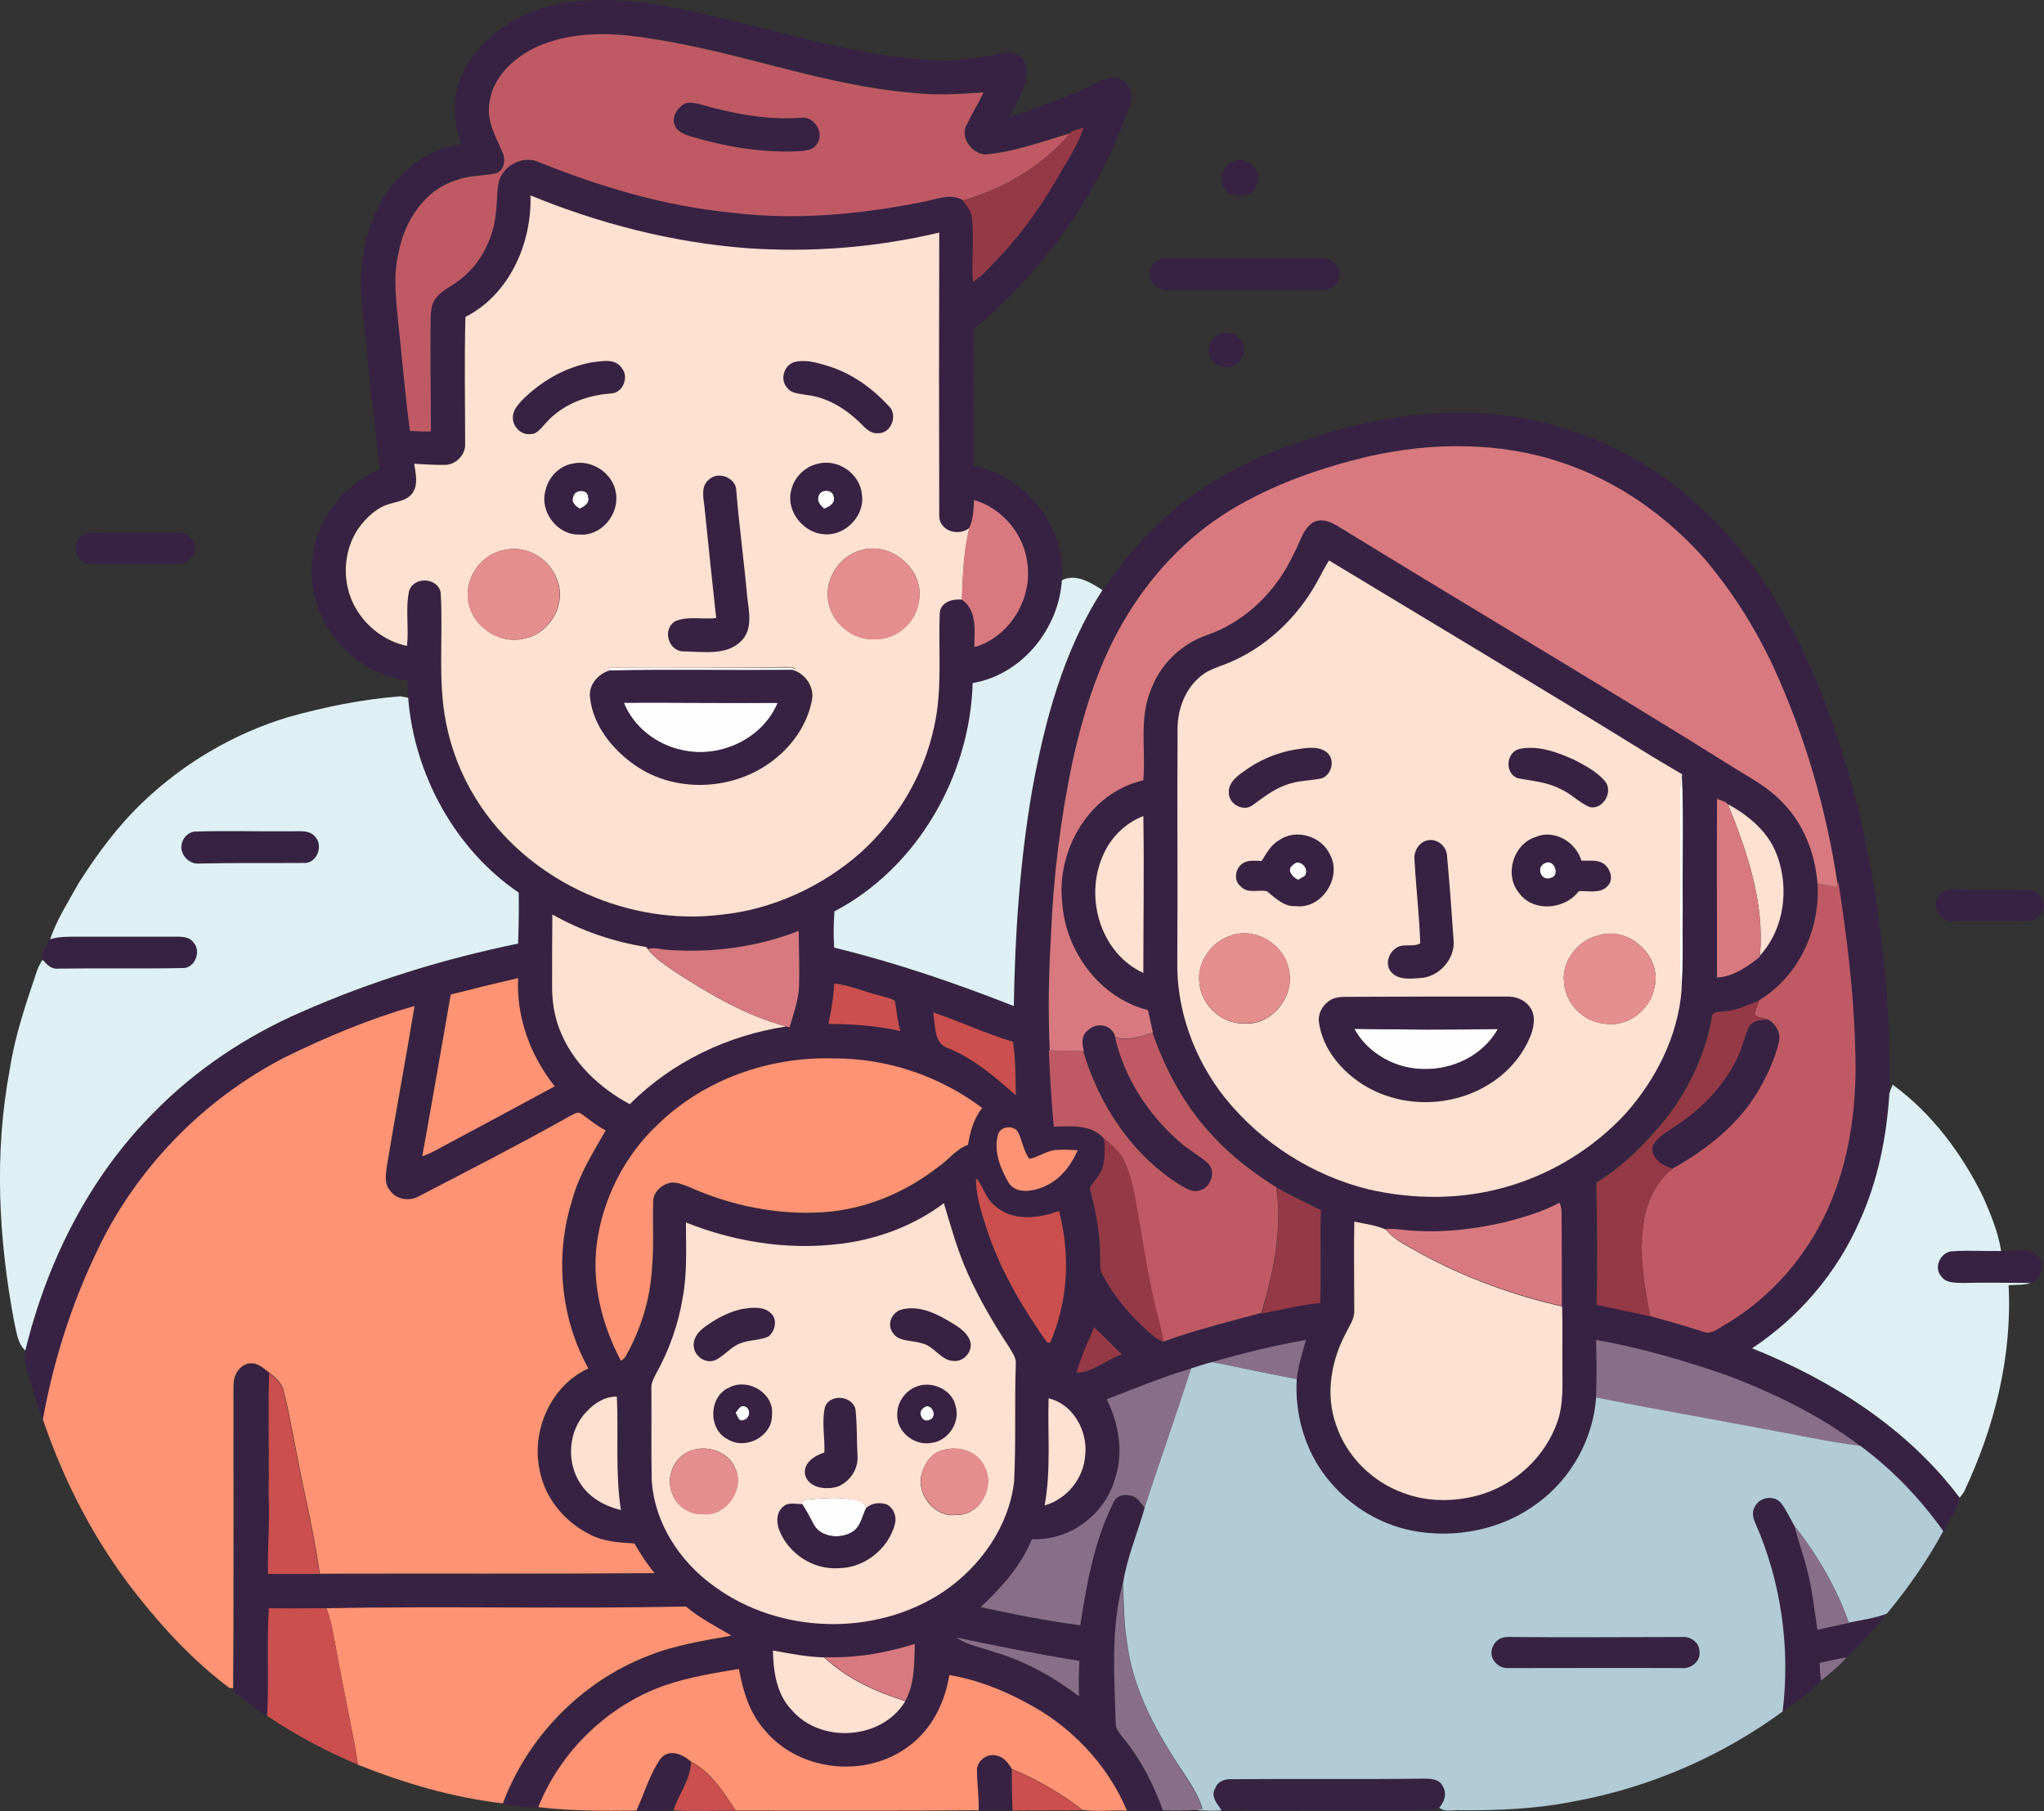 <?xml version="1.0" encoding="utf-8"?>
<!-- Generator: Adobe Illustrator 19.2.0, SVG Export Plug-In . SVG Version: 6.00 Build 0)  -->
<svg version="1.1" id="Layer_1" xmlns="http://www.w3.org/2000/svg" xmlns:xlink="http://www.w3.org/1999/xlink" x="0px" y="0px"
	 viewBox="0 0 710.1 629.2" enable-background="new 0 0 710.1 629.2" xml:space="preserve">
<rect x="0" y="0" width="710.1" height="629.2" fill="#333333" stroke="none"/>
<path fill="#FEFEFE" d="M199.1,172.7c0.4-2.7,5.1-3,5.3,0c0.6,2.2-1.3,3.3-2.9,4.1C200,175.9,198.3,174.5,199.1,172.7z"/>
<path fill="#FEFEFE" d="M284.3,172.6c0.4-2.8,5.1-2.9,5.4,0.1c0.5,2.3-1.6,3.4-3.4,4.1C285.1,175.6,283.8,174.4,284.3,172.6z"/>
<path fill="#FEFEFE" d="M211.6,232c20.6-0.4,41.1,0.2,61.7-0.1c1.1-0.1,2.1,0.1,3.1,0.6l-1.4,0.3c-21.1,0.2-42.2-0.2-63.2,0.2
	L211.6,232z"/>
<path fill="#FEFEFE" d="M216.7,244.1c17.8-0.1,35.7,0.2,53.5,0c-5.2,12.5-19.9,19.4-33,16.5C228.3,258.9,220,252.6,216.7,244.1z"/>
<path fill="#FEFEFE" d="M583.6,275.6c0-2.2,0.3-4.4,0.7-6.6c0.7,15.5,0.1,31,0.3,46.5c-0.2,9.5,0.3,19-0.5,28.5
	c-0.8-6.1-0.4-12.3-0.5-18.5C583.6,308.9,583.7,292.2,583.6,275.6z"/>
<path fill="#FEFEFE" d="M449.1,300.5c2.3-2.7,6.3,1.5,4.1,3.9c-0.6,0.3-1.7,1-2.2,1.3C449.1,304.8,446.7,302.2,449.1,300.5z"/>
<path fill="#FEFEFE" d="M536.8,299.8c3.1-1.6,5.5,4.3,2,5.2C535.4,306.5,533.3,301.2,536.8,299.8z"/>
<path fill="#FEFEFE" d="M470.5,357.4c16.6,0.3,33.3,0.4,49.9,0.1c-7.1,12.8-24.4,17.3-37.4,11.4
	C477.8,366.5,473.2,362.5,470.5,357.4z"/>
<path fill="#FEFEFE" d="M255.5,490.8c0.9-1.1,1.6-2.9,3.4-2.2c2.3,1,1.6,4.6-0.8,4.8C256.5,494,256.2,491.7,255.5,490.8z"/>
<path fill="#FEFEFE" d="M320.8,489.1c2.7-2.4,5.3,3.1,2.1,4.2C320.4,494.6,318.6,490.5,320.8,489.1z"/>
<path fill="#FEFEFE" d="M278.9,521.1c6.2-0.6,12.6-1.3,18.8,0.1c1.5,0.2,2.5,1.3,3.3,2.5c-1.6,2.9-1.9,6.8-5.1,8.6
	c-4.2,2.5-11,1.8-13.4-2.9c-1.2-2.4-2.5-4.7-3.9-6.9C278.7,522.1,278.8,521.4,278.9,521.1z"/>
<g>
	<g>
		<path fill="#372244" d="M198.2,0.7c18.7-2.5,37.4,2,55.5,6.3c24.3,5.7,48.5,13.5,73.7,14c7.4,0.2,14.7-1.4,21.9-2.7
			c3.7-0.7,7.5,2.5,7.4,6.3c-0.3,5.9-3.3,11.1-6.1,16.2c10.1-3.7,20.4-6.9,30-11.8c3.2-1.7,7.6-3.4,10.5-0.2c3.4,3.3,1.4,8.1,0,11.8
			c-10.8,28.7-29.4,54.4-53,73.9c0,15.8-0.1,31.5,0.2,47.3c18.1,3.5,32.1,21.4,30.6,39.9c-1.1,16.9-14,32.8-30.9,35.7
			c-0.9,32.2-19.2,64.2-48,79.3c-0.3,4.2-0.4,8.4-0.1,12.6c21.3,5.2,42.1,12.3,62.4,20.3c0.4-25,2.1-50,6.3-74.6
			c4.4-24.4,10.9-48.9,24.5-69.9c10-15.1,23-28.5,38.6-37.9c13.3-8.1,28.1-13.6,43-17.8c20.9-5.7,43-8.1,64.5-4.1
			c17,3.1,33.4,9.8,47.6,19.7c16.7,11.6,30.4,27.2,40.7,44.6c8,13.1,14.1,27.3,19.2,41.8c7.9,22.4,13.1,45.8,16.2,69.3
			c2.6,19.6,4,39.5,3.5,59.3c-1,15.3-4,30.5-10.4,44.5c-7.8,17.9-21,33.3-37.3,44.1c27.7,11.1,54,27.8,72.1,51.9
			c-0.8,4.1-3.7,7.9-5.7,11.7c-7.9-11.3-17.7-21.4-28.8-29.6c-13.9-10.7-29.9-18.4-46.3-24.6c-14.9-5.2-30-9.6-45.5-12.3
			c0.1,6.7,0.2,13.4,0,20c-1,14.5-8.7,28.3-20.5,36.8c-12.2,9.2-28.4,12.3-43.2,9.5c-12.5-2.4-23.9-9.9-31.3-20.3
			c-6.6-9.4-9.7-21-9-32.4c0.5-4.7,1.8-9.1,3.2-13.6c-11,1.9-21.9,4.5-32.6,7.7c-2.4,0.7-4.9,1.5-7.3,2.2c-10,3-19.6,7-29.4,10.7
			c4.3,8.4,5.9,18.4,2.9,27.5c-3.4,12.5-15.9,21.8-28.9,21.1c-3.8,9.3-10.6,16.8-17.8,23.6c11.5,2.5,23,4.8,34.6,6.3
			c2.2-14.5,4.9-29.3,11.5-42.6c0.9-2.3,3.4-2.9,5.6-2.5c2.5,0.1,3.8,2.6,5.3,4.3c-2.5,8.9-6.2,17.4-7.6,26.6
			c-4.2,15.7-2.9,32.2-2.4,48.3c-0.1,2.3,1.8,3.8,3,5.6c5.9,7.4,10.3,15.9,13.5,24.8c-4.2,0-8.4,0.1-12.5,0
			c-6.8-16.2-19.7-29.5-35.2-37.6c-8.3-4.5-17.2-8-26.5-9.5c-1.5,9.7-6.2,19.2-14.3,24.9c-14.8,11-37.9,8.6-49.8-5.7
			c-5.3-5.9-7.6-13.7-9-21.3c-8.6,1.4-17.2,2.8-25.4,5.6c-20,6.9-36.6,22.9-44.4,42.5c-4.1-0.4-8.2-0.8-12.2-1.5
			c8.6-23.1,27.3-42.3,50.3-51.2c9.3-3.8,19.3-5.3,29.1-7.1c-5.4-3.2-11-6-15.8-10.1c-41.6,0.9-83.3-0.1-124.9,0.6
			c-6.7,0-13.3,0.2-20,0c-0.8,12.4,0.1,24.9-0.7,37.3c-4-2.8-7.9-5.6-11.8-8.6c0.6-17.3,0.1-34.6,0.3-51.9c0-17.3,0-34.7,0-52
			c0-1.9,0-3.9,0.6-5.8c0.9-2.3,3-4.2,5.6-4.1c2.5,0,4.3,1.9,6.2,3.3c-0.6,13.9,0.1,27.8-0.2,41.6c0.5,9.4-0.4,18.8-0.2,28.2
			c6,0,11.9,0,17.9,0c38.8-0.1,77.5,0.1,116.3-0.2c-2.7-3.2-4.9-6.8-7-10.3c-5.3-0.3-10.8-0.6-15.6-3.2
			c-8.8-4.3-15.7-12.8-17.4-22.6c-2.8-13.6,4.1-29.2,17-35c-9.8-17.7-11.8-39.4-5.6-58.6c2.4-8.7,7.2-16.3,11.6-24.1
			c-3.1-1.6-5.7-3.8-8.5-5.8c-1.2-0.8-2.4,0.1-3.5,0.6c-17.4,9.8-35.2,18.9-52.9,28.1c-3.3,1.9-7.9,1.1-10.1-2.1
			c-2.1-2.6-1.3-6-0.9-9c3.1-18.4,6.5-36.6,9.5-55c-15.5,4.4-30.5,10.6-45,17.8c-28.6,14.7-52.1,39-65.8,68.2
			c-8.6,18.3-14.7,37.8-18.4,57.6c-2.4-6.4-4.4-13-6.1-19.7c-0.4-1.4-0.3-2.9,0-4.3c7.5-30.9,22.3-60.5,45-83.1
			c14.4-14.6,31.8-26.1,50.6-34.4c24.2-10.7,49.7-18.5,75.6-23.9c0.2-5.9,0.2-11.8,0.2-17.7c-22.2-15.1-36.2-41.1-38.4-67.7
			c-0.2-2.1-0.2-4.1-0.2-6.1c-20.3-2.2-36-22.7-33-42.8c1.4-13.6,11-25.3,23.4-30.6c-1.7-14.1-3.3-28.1-4.7-42.3
			c-0.8-10.3-2.8-20.7-1.2-31c1.2-10.2,5.2-20.3,12.4-27.9c5.7-6.1,13.3-10.8,21.8-11.7c-3.4-8.7-3.2-18.8,1.6-26.9
			C169.3,10.2,183.7,2.6,198.2,0.7z M186.2,16.4c-8,3.8-15.6,10.9-16.3,20.2c-0.6,5.7,2.3,10.7,4.5,15.7c1.3,2.5,1.1,6.6-2,7.7
			c-4.7,1-9.6,0.7-14.1,2.5c-10.9,3.4-17.8,14.2-19.8,25c-2.1,8.5-0.7,17.3,0,25.8c1.3,12.1,2.3,24.2,3.9,36.2
			c2.4,0.2,4.8,0.3,7.3,0.2c0.1-13.1-0.2-26.2-0.1-39.3c0.1-2.4,0.1-5,1.8-7c1.9-2.4,4.9-3.7,7.3-5.6c7.9-5.5,12.7-14.8,13.6-24.4
			c0.5-3.6,0.2-7.4,1.1-10.9c1.8-5.5,8.7-8.9,14-6.3c21.4,8.7,43.9,15.4,67,17.5c22,2.7,44.3,0.7,65.9-3.7c4.7-0.8,9.8-3.3,14.3-0.6
			c1.4,1.9,3,3.8,3.2,6.3c0.7,7.3-0.2,14.6,0.3,21.9c4-2.5,6.8-6.3,10.1-9.5c7.6-8.4,14.2-17.6,19.7-27.4c3.1-5.4,6.6-10.6,8.6-16.6
			c-1.4,0.4-2.8,0.8-4.2,1.3l-0.4,0.7c-9.7,2.9-19.4,6.5-29.6,7.4c-4.7-0.5-8.9-6.1-6.3-10.5c1.8-3.8,4-7.4,5.8-11.1
			c-8.1,0.6-16.2,1.1-24.3,0.2c-30.8-2.5-59.8-14-90.2-18.7C213.7,11.3,199,10.5,186.2,16.4z M184.3,67.9
			c0.5,16.7-7.3,34.5-22.8,42.2c-0.3,14.8,0,29.7-0.1,44.5c0,3.7-3.4,7-7.1,6.9c-3.6,0.1-7.1-0.2-10.6-0.4c0.5,3.3,1.5,7.2-0.6,10.2
			c-1.6,2.3-4.5,2.8-7,3.5c-5,1.1-8.9,4.8-11.8,8.8c-5.5,8.1-5.8,19.3-0.9,27.7c3.8,6.6,10.3,11.5,17.8,13.1
			c0.7-6.3-0.5-12.8,0.7-19c1.5-5.2,9.9-4.9,11,0.4c1,16.2-1.4,32.7,2.6,48.6c2.2,9.3,6.2,18.2,11.6,26.1
			c18.1,26.4,51.3,41.1,83,37.3c18-1.8,35.2-9.7,48.7-21.6c12.6-11.5,21.9-26.8,25.5-43.6c3-13.2,1.3-26.7,2-40
			c0.7-3.6,4.6-4.6,7.7-4.3c5.5,3.7,4.4,10.8,4.4,16.5c11.9-3.3,19.9-16.1,18.5-28.3c-0.8-10.4-8.6-19.9-18.6-22.8
			c-0.2,3.3-0.2,6.7-1.7,9.8c-3.6,2.9-10.1,1.1-10.5-3.8c-0.1-32.9-0.1-65.9,0-98.8c-21.9,5.2-44.5,7-67,5.4
			C233.5,84.2,208.2,77.7,184.3,67.9z M475.3,158.6c-15.6,3.7-31,9.1-45,17c-15.8,8.9-28.9,22.2-38.4,37.6
			c-9.8,15.7-15.4,33.6-19.4,51.5c-4.2,20-6.7,40.4-7.5,60.9c-0.8,13.1-1,26.3-0.4,39.4c0.3,8.9,0.9,17.7,1.7,26.5
			c5.9-0.1,13-0.9,17.3,4c0.2,3.5,0.4,7.1-0.8,10.5c-0.9,2.5-3,4.3-4.3,6.6c2,7.8,3.7,15.8,3.6,23.9c0.1,2.1-0.3,4.5,0.9,6.4
			c3.5,6.5,8.2,12.3,13.5,17.4c2.4,2.2,4.7,4.6,7.7,5.8c11.1-4,22.6-6.9,34.1-10c6.8-1.3,13.4-3,20.3-3.6c0.6-10.8,0-21.5,0.3-32.3
			c-5.2-2.5-10.4-5-15.4-7.8c-7.9-5-15.4-10.6-21.7-17.5c-9.8-10.2-16.7-22.9-21.3-36.2c-0.6-2.6-1.1-5.2-1.7-7.8
			c-16.8-4.2-28.8-20.6-29.8-37.6c-2.1-18.2,9.7-38.1,28.2-42.2c1-10.6-1.5-21.8,2.8-31.9c3.4-8.7,10.6-15.6,19.4-18.6
			c13.3-4.8,24.1-15.4,30-28.1c2-3.6,2.8-8.1,6.3-10.7c3.2-2.2,7.1-0.4,9.9,1.5c45.9,28.1,92.3,55.5,137.9,84.1
			c5.3,3.3,10.9,6.3,15.2,10.8c7.7,7.5,11.9,18.1,12.7,28.7c1.1,15.9-6.6,32.3-20.3,40.7c-3.9,1.5-7.7,3.6-11.9,3.7
			c-1.7,0.4-4.7-0.3-4.7,2.2c-2.6,14.7-9.8,28.5-19.8,39.5c-5.9,6.8-12.6,12.9-20.3,17.7c0.3,14.1,0.4,28.3,0.1,42.4
			c6.2,1.5,12.4,2.6,18.6,4c6,1.7,12.1,3.4,18,5.3c3.3,1.6,6.2-1.4,9-2.9c15.2-9.2,27.3-23.2,34.6-39.4c8.1-17.6,10.5-37.4,9.6-56.6
			c-0.5-19.1-2.9-38.1-5.8-57l-0.3,0.6c-3.9-26-11.3-51.6-22.3-75.5c-6.1-13.4-14.1-26.1-23.7-37.3c-13.5-15.3-30.7-27.4-50.1-33.8
			C520.8,153.4,497.3,153.5,475.3,158.6z M457.7,201.9c-6.9,12.6-17.9,23.2-31.4,28.6c-3,1.3-6.3,2.1-8.9,4.2
			c-5.6,4.5-8.5,11.8-8.3,18.8c-0.1,26.7,0.1,53.3-0.1,80c-0.4,17.2,5.7,34.4,16.5,47.8c12.5,15.7,30.4,27.1,50,31.9
			c15.7,3.6,32.4,3.5,47.9-0.9c15.7-4.5,30.1-13.4,41.3-25.4c10.6-11.9,18.2-26.9,19.5-42.9c0.8-9.5,0.3-19,0.5-28.5
			c-0.2-15.5,0.4-31-0.3-46.5c-4.7-2.8-9.4-5.5-14-8.4c-36.1-22.2-72.4-43.9-108.7-65.9C460.2,197,458.9,199.5,457.7,201.9z
			 M596.5,277.5c-0.1,20.7,0,41.4-0.1,62.1c5.7-0.3,10.5-3.8,14.9-7.2l0-0.4c8.6-9.3,10.3-23.7,5.8-35.3c-3-7.8-9.7-13.4-16.9-17.3
			C599.4,278.3,597.7,278.1,596.5,277.5z M383.1,297.4c-6.5,14.4-0.7,33.8,14.1,40.6c0-18.2,0.3-36.3,0-54.5
			C390.9,286,385.7,291.2,383.1,297.4z M191.9,317.7c0,8.3-0.1,16.6-0.1,24.8c0,5.1,0.7,10.3,2.6,15.1c4.4,11.4,13.8,20.3,24.4,26
			c14.6-14.6,34-23.9,54.3-27l1.1,0.3c1.4-4.7,3.1-9.4,3.3-14.4c0.3-6.4,0-12.8-0.1-19.1c-14.4,5.5-30,7.7-45.3,6.6
			c-2.4-0.1-4.9-1-7.2-0.3l-0.5-0.7C213,327.2,202,323.4,191.9,317.7z M156.6,345.5c-3.3,18.7-6.5,37.5-10,56.2
			c3.5-1.2,6.6-3.2,9.9-4.9c12.1-6.4,24.1-12.9,36.1-19.4c-8.3-10.6-13.4-24-12.7-37.6C172.2,341.5,164.4,343.5,156.6,345.5z
			 M289.8,341.7c-0.3,4.7-1,9.4-2,14c8.4,0,16.8,0.6,25,2.5c-1-3.4-1.3-7-1.9-10.5c-1.6-1.1-3.6-1.3-5.5-1.9
			C300.2,344.5,295.2,342.3,289.8,341.7z M324.2,351.7c0.8,4.3,0.1,10.8,5.2,12.4c9,3.7,16.4,10.1,23.6,16.4c-0.2-6.2,0-12.5-1-18.6
			C342.5,359.2,333.6,354.9,324.2,351.7z M228.9,390.3c-11.9,10.9-19.6,26.2-21.5,42.3c-1.7,13.9,1.8,28,8.4,40.3
			c0.8-0.4,1.4-1,1.8-1.8c5.3-9.3,8.5-19.8,9-30.4c0.6-7.6,0.1-15.3,0.4-22.9c0-3.5,3.1-6.3,6.4-6.8c2.1-0.2,4.1,0.8,6,1.5
			c14.6,6.5,30.8,9.9,46.9,8.8c14.5-1,28.3-6.8,39.7-15.7c3.6-2.5,6.2-6.2,10.4-7.7c0.7-4.6,1.9-9.1,4.9-12.8
			c-14.9-11.2-33.4-17.5-52-17.2C267.2,367,244.9,374.9,228.9,390.3z M346.6,394.6c-1.2,5.5,0.9,11.2,3.6,15.9
			c2.4,4.4,8.2,3.5,12.1,1.9c5.8-2.2,9.7-7.3,12.1-12.8c-2.3-0.2-4.7-0.4-7-0.1c-3.6,0-6.4,2.4-9.8,3.1c-2-2.8-2.4-6.4-4-9.4
			C351.8,390.6,347.1,391.3,346.6,394.6z M339.1,409.3c-0.1,6.9,2.4,13.5,4.5,20c4.6,13.4,12,25.5,20.1,37c0.3,0,0.9,0.1,1.1,0.2
			c6.3-14.3,7-30.8,3.1-45.8c-7.3,2.7-16.5,3.7-22.6-2.1C342.3,416.1,341.7,412,339.1,409.3z M296.1,431.5
			c-19.4,3.4-39.6,0.5-57.7-6.9c0,8.7,0.4,17.4-1.1,26c-1.5,9.3-4.8,18.3-9.3,26.6c-0.9,1.6-1.8,3.4-1.6,5.4
			c0.1,10.4-0.1,20.7,0.1,31c0.7,15,9.6,28.7,21.6,37.3c22.8,16.9,56,17.8,79.7,2c12.9-8.7,22.8-22.6,24.6-38.3
			c0.6-13.6,0-27.3,0.6-41c0.1-2.1-1.2-3.8-2.2-5.5c-5.4-8.1-10.4-16.6-14.4-25.6c-3.6-7.9-5.9-16.3-8.4-24.6
			C318.6,425,307.6,429.5,296.1,431.5z M522.3,424.7c-11.8,2.7-24,3.9-36.1,2.5c-1.6-0.2-3.2-0.2-4.8-0.1c-3.4-1.6-7.3-2-11-2.8
			c-0.2,10.4,0,20.8-0.2,31.3c0.1,2.7-1.6,5-2.8,7.3c-5.2,9.6-7.3,21.4-3.6,31.9c3.5,11,12.5,19.8,23.3,23.8
			c8.3,3.2,17.6,3.2,26.1,0.9c12.7-3.5,23.5-13.5,27.7-26c2-5.8,1.6-11.9,1.6-17.9c-0.1-7.3,0.2-14.5-0.1-21.7
			c-0.1-10.7,0-21.5-0.1-32.2c0.1-1.3-0.2-2.5-0.7-3.7C535.7,421.1,529,423,522.3,424.7z M374,476.9c5.8-0.1,10.4-4.5,15.7-6.4
			c-3.3-3.1-6.3-6.4-9.6-9.4C377.9,466.2,375.5,471.4,374,476.9z M203.9,490.3c-6.6,6.6-7.3,18-1.9,25.5c3.1,4.7,8.4,7.5,13.8,8.8
			c-2-13.1-0.8-26.3-1.4-39.4C210.2,485.1,206.7,487.4,203.9,490.3z M364.3,485.8c-0.4,12.4,0.9,24.9-1.3,37.1
			c7.7-2.2,13.5-9.3,14.1-17.3C377.9,497.2,372.8,487.8,364.3,485.8z M332.3,568.9c3.7,2.7,8.5,3.3,12.7,5
			c10.9,3.1,20.9,8.7,29.9,15.5c-0.3-4.1,0-8.2,0.1-12.3C360.7,574.7,346.5,571.9,332.3,568.9z M286.4,575.7
			c-6-0.1-11.9-1.3-17.8-2.4c0.2,7.2,1.1,15.1,6.5,20.5c10,12,31.4,10.6,39.6-2.9c3.3-6,3.1-13.1,3.3-19.8
			C307.7,574.3,297,576.2,286.4,575.7z"/>
	</g>
	<path fill="#372244" d="M237.7,36.1c1.6-0.8,3.5-0.4,5.2,0c11.5,3.3,23.4,5.7,35.4,4.8c4.7-0.7,8.4,5.4,5.6,9.2
		c-1.6,2.6-5,2.3-7.6,2.5c-12.2,0.4-24.3-1.7-35.9-5.1c-2.1-0.7-4.5-1.4-5.6-3.4C232.9,41.3,235.1,37.6,237.7,36.1z"/>
	<path fill="#372244" d="M428.6,56.1c4.6-2,10.2,3.4,8.1,8c-1.6,4.2-7.9,5.2-10.8,1.8C422.8,62.9,424.6,57.2,428.6,56.1z"/>
	<path fill="#372244" d="M403.4,89.9c17.9-0.5,35.9,0.1,53.9-0.2c2.8-0.2,6.3,0.4,7.5,3.3c1.9,3.7-1.6,8.2-5.6,7.7
		c-17.7,0.1-35.3,0.1-53,0.1c-2.9,0.3-5.9-1.3-6.7-4.2C398.7,93.7,400.8,90.7,403.4,89.9z"/>
	<path fill="#372244" d="M423.7,116.1c4.3-2,9.9,2.6,8.2,7.2c-1.1,3.6-5.5,5.4-8.8,3.6C418.5,125,419,117.5,423.7,116.1z"/>
	<path fill="#372244" d="M205.5,125.9c3.5-0.4,8.4-1.6,10.6,2c2.5,3.1,0.2,8.5-3.8,8.7c-8.5,0.6-17,3.8-22.7,10.3
		c-1.5,1.5-2.9,3.9-5.3,3.8c-3.4,0.5-6.5-2.8-6.1-6.2c0.1-2.1,1.6-3.8,2.9-5.3C187.7,132.6,196.1,127.6,205.5,125.9z"/>
	<path fill="#372244" d="M275.6,125.9c4-1.2,8.2,0.1,12,1.2c8.3,2.4,15.5,7.7,21.3,14c3.2,3.1,0.9,9.6-3.7,9.4
		c-3,0.3-4.9-2.3-6.8-4.1c-5-4.7-11.4-8.4-18.3-9.2c-2.4-0.4-5.3-0.4-6.7-2.7C271,131.8,272.3,127.3,275.6,125.9z"/>
	<g>
		<path fill="#372244" d="M198.7,161.1c6.8-1.7,14.4,3.3,15.2,10.3c1.3,7.3-5.1,14.9-12.7,14.3c-7.7,0.3-13.9-7.9-11.8-15.3
			C190.5,165.9,194.2,162,198.7,161.1z M199.1,172.7c-0.8,1.8,0.9,3.2,2.3,4c1.6-0.8,3.6-1.9,2.9-4.1
			C204.2,169.7,199.5,169.9,199.1,172.7z"/>
	</g>
	<g>
		<path fill="#372244" d="M283.8,161.2c6.9-2.1,15,3.1,15.6,10.4c1.3,7.4-5.7,14.7-13.1,14c-7.2-0.4-13.3-7.9-11.5-15
			C275.7,166.1,279.3,162.3,283.8,161.2z M284.3,172.6c-0.5,1.8,0.8,3,2,4.1c1.8-0.7,3.9-1.7,3.4-4.1
			C289.4,169.7,284.7,169.8,284.3,172.6z"/>
	</g>
	<path fill="#372244" d="M246.3,166.6c3.3-3.2,9.5-0.7,9.5,3.9c1,12.3,2.7,24.6,3.8,36.9c0.6,5.1,2,11.2-2.1,15.3
		c-5.3,5.3-13.6,3.5-20.4,3.6c-5.1-0.4-7-7.8-2.5-10.5c4.5-1.9,9.5-0.5,14.2-1.1c-1.4-12.6-2.7-25.3-4-38
		C244.5,173.4,243.3,169.1,246.3,166.6z"/>
	<path fill="#372244" d="M30.7,185.1c10.5-0.3,21-0.1,31.5-0.1c4.4-0.1,7.3,5.5,4.3,8.8c-2.1,2.9-6.1,2.1-9.2,2.2
		c-9-0.2-18,0.3-27-0.2C24.7,194.7,25.1,185.8,30.7,185.1z"/>
	<g>
		<path fill="#372244" d="M211.7,232.9c21.1-0.4,42.2,0,63.2-0.2c4.7,1.2,8.1,6.1,7,11c-1.5,7.4-5.9,14.2-11.6,19.1
			c-13.6,11.8-35.2,13.4-50,3c-7.7-5.4-14.3-13.6-15.4-23.2C204.2,238.1,207.7,234.1,211.7,232.9z M216.7,244.1
			c3.4,8.5,11.6,14.8,20.5,16.6c13,2.9,27.8-4,33-16.5C252.3,244.3,234.5,244,216.7,244.1z"/>
	</g>
	<path fill="#372244" d="M449.9,260.4c3.5-0.5,7.6-1.4,10.8,0.8c3.4,2.3,2.3,7.9-1.4,9.3c-4.2,0.8-8.7,0.7-12.7,2.4
		c-4.2,1.5-7.8,4.3-11.3,6.9c-3.1,2.4-8.3-0.2-8.3-4.1c-0.3-3.3,2.4-5.7,4.9-7.4C437.1,264.2,443.3,261.5,449.9,260.4z"/>
	<path fill="#372244" d="M527.8,260.2c6.6-1.4,13.3,1.1,19.2,3.8c3.8,2,7.8,4.1,10.6,7.4c3,3.6-0.6,10-5.3,9
		c-3.8-1.6-6.6-4.8-10.4-6.4c-4.5-2.4-9.6-2.8-14.5-3.6C522.6,268.9,523.1,261.4,527.8,260.2z"/>
	<path fill="#372244" d="M67.5,288.9c11.3-0.4,22.6,0.1,33.8-0.2c2.7,0,6.1-0.5,8,1.9c3,3.2,0.5,9.5-4.1,9.1c-12,0.2-24,0-36,0.2
		c-2.5,0.3-4.8-1.2-5.9-3.5C61.9,293.3,64.1,289.3,67.5,288.9z"/>
	<g>
		<path fill="#372244" d="M444.5,291.8c5.9-3.9,14.7-1.3,17.7,5c4.4,7.9-2.7,19.1-11.8,18c-4.2,0.3-7.2-2.9-10.1-5.2
			c-3-0.6-6.8,0.9-9.1-1.7c-2.9-2.2-1.7-6.9,1.3-8.3c1.8-1,4-0.5,6-0.5C439.9,296.3,441.6,293.4,444.5,291.8z M449.1,300.5
			c-2.4,1.8,0,4.4,1.9,5.2c0.5-0.3,1.6-1,2.2-1.3C455.4,302,451.4,297.8,449.1,300.5z"/>
	</g>
	<g>
		<path fill="#372244" d="M533.4,290.8c6.5-2.8,14.1,1.6,16,8.1c2.5,0.1,5.3-0.4,7.5,0.9c2.5,1.6,3.9,5.6,1.6,7.9
			c-2.5,2.9-6.7,1.6-10,1.8c-4.8,6.5-15.8,7.4-20.8,0.6C522.5,303.9,525.7,293.3,533.4,290.8z M536.8,299.8c-3.5,1.3-1.4,6.6,2,5.2
			C542.2,304.2,539.9,298.2,536.8,299.8z"/>
	</g>
	<path fill="#372244" d="M495.7,292c3.3-1,6.8,1.6,6.9,5c0.9,9.8,1.6,19.6,2.3,29.5c0.6,6.6-5,13-11.7,13.2c-3.2,0.1-7,0.7-9.6-1.7
		c-2.8-2.5-1.6-7.1,1.4-8.8c2.4-1.7,5.9-0.1,8.3-1.6c-0.2-9.7-1.5-19.4-2-29.1C491.1,295.8,492.9,292.8,495.7,292z"/>
	<path fill="#372244" d="M674.6,310.2c1.5-1.3,3.7-1.1,5.6-1.2c8,0.2,16-0.1,24,0.1c3-0.1,5.7,2.5,5.8,5.5c-0.1,3-2.8,5.6-5.9,5.4
		c-8.9,0-17.9,0.1-26.8,0C672.7,319.7,670.6,312.8,674.6,310.2z"/>
	<path fill="#372244" d="M17.3,326.3c3.3-1,6.7-0.9,10-0.9c11,0,22,0,32.9,0c2.4,0,5.4-0.1,7,2.1c2.8,3,0.4,9-3.9,8.8
		c-14.4,0.2-28.8,0-43.2,0.2c-2.4,0.3-4-1.5-5.4-3.1C14.5,330.8,15.8,328.4,17.3,326.3z"/>
	<g>
		<path fill="#372244" d="M463.5,346.8c1.5-0.6,3.2-0.5,4.8-0.6c18.3-0.1,36.6-0.1,55-0.1c3-0.1,6.2,0.9,8.1,3.4
			c2.3,2.8,1.6,6.7,0.6,9.8c-2.9,7.6-8.7,14.1-15.8,18c-13,7.5-30.2,7.4-42.9-0.8c-7.3-4.7-13.5-12.1-14.9-20.9
			C457.5,351.9,460,348.2,463.5,346.8z M470.5,357.4c2.7,5.1,7.3,9,12.5,11.4c13,6,30.3,1.4,37.4-11.4
			C503.8,357.8,487.1,357.7,470.5,357.4z"/>
	</g>
	<path fill="#372244" d="M607.5,356.8c1.2-2.5,4.4-2.7,6.8-2.5c2.8,1.6,4.5,5,3.6,8.2c-1.3,5.4-3.7,10.5-6.4,15.4
		c-6.8,12.3-18.2,21.3-30.3,28.1c-3.6-0.8-7.3-3.3-7.2-7.4c1.2-3.3,4.5-5,7.3-6.9c9.5-6,17.7-14.4,22.5-24.7
		C605.3,363.7,605.9,360,607.5,356.8z"/>
	<path fill="#372244" d="M377.9,358c3-3,8.6-1.9,9.5,2.5c3.3,14.2,11.7,26.8,22.6,36.3c3,2.7,6.7,4.6,9.7,7.3
		c3.1,2.7,1.3,8.4-2.5,9.5c-2.3,0.9-4.6-0.4-6.5-1.5c-17-10.4-28.7-27.9-34.2-46.8C375.7,362.9,375.5,359.7,377.9,358z"/>
	<path fill="#372244" d="M674.4,443.4c-2.8-3.1-0.2-8.5,3.8-8.7c5.6-0.4,11.3,0,17-0.1c3.9,0.3,8.3-1,12,1c3.7,2.6,2.4,8.5-1.7,10
		c-7.8,0-15.5-0.2-23.3,0C679.5,445.6,676.2,446,674.4,443.4z"/>
	<path fill="#372244" d="M257.5,454.8c3.3-0.6,7.5-1.3,10.2,1.3c2.6,2.1,1.7,6.3-0.7,8.2c-3,1.4-6.5,1.1-9.6,2.3
		c-3.5,1.2-5.7,4.5-9.1,6c-3.4,1.2-7.2-1.5-7.3-5c-0.1-2.7,1.8-5,3.8-6.6C248.6,458.2,252.8,455.9,257.5,454.8z"/>
	<path fill="#372244" d="M312.7,455.1c5.6-1.8,11.6,0.7,16.5,3.5c2.9,1.9,6.5,3.7,7.8,7.1c1.2,3.5-2.1,7.4-5.7,7
		c-4.5-0.1-6.7-5.2-11-6.1c-3.4-1.2-8.1-0.4-10.3-3.9C308.2,460,309.8,456.2,312.7,455.1z"/>
	<g>
		<path fill="#372244" d="M253.6,481.9c6.5-3.3,15.4,2.1,14.6,9.6c0.2,7.5-9.2,12.5-15.4,8.5C245.8,496.5,246.3,484.9,253.6,481.9z
			 M255.5,490.8c0.7,1,1,3.2,2.6,2.6c2.4-0.3,3-3.9,0.8-4.8C257.2,487.9,256.5,489.7,255.5,490.8z"/>
	</g>
	<g>
		<path fill="#372244" d="M317.7,482c5.4-2.7,13.1,0.5,14.4,6.6c1.6,5.7-2.7,12.2-8.6,12.8c-5.7,1-12-3.8-11.7-9.8
			C311.5,487.5,314.1,483.7,317.7,482z M320.8,489.1c-2.3,1.4-0.5,5.5,2.1,4.2C326.2,492.3,323.5,486.8,320.8,489.1z"/>
	</g>
	<path fill="#372244" d="M286.6,488.8c1.7-4.8,9.5-4.1,10.6,0.8c0.7,5.3,0.5,10.7,0.7,16c0.4,4.6-2.5,9-6.7,10.8
		c-4,1.3-10.2,0.8-11.5-4c-0.8-4.2,3.2-6.7,6.7-7.8C286.6,499.4,285.3,494,286.6,488.8z"/>
	<path fill="#372244" d="M609.9,523.1c1.7-3,6.5-3.6,8.8-0.9c1.9,2.5,3.1,5.4,4.7,8c1.3,5,3.2,9.9,4.4,15c1.8,6.8,2.5,13.9,3.6,20.9
		c3.6-0.8,7.2-1.6,10.9-2.4c4.4-0.9,9-1.5,13.2-3.1c-4.4,5.3-9,10.5-14,15.2c-3.1,0.5-6.2,1.2-9.3,1.9c0,2.1,0.1,4.1,0.5,6.2
		c-4.1,4.1-8.8,7.6-13.5,10.8c2.8-22.1-0.4-45.1-9.5-65.5C608.9,527.2,608.5,524.9,609.9,523.1z"/>
	<path fill="#372244" d="M272.1,523.4c1.8-1.7,4.4-0.8,6.6-0.9c1.4,2.2,2.7,4.5,3.9,6.9c2.4,4.7,9.1,5.4,13.4,2.9
		c3.2-1.7,3.5-5.7,5.1-8.6c1.9-1.7,4.8-2,7.2-1.1c2.3,1.3,3.4,4.3,2.7,6.8c-2.3,8.7-10.7,15.3-19.7,15.3
		c-8.9,0.6-17.5-5.2-20.6-13.5C269.6,528.7,269.7,525.2,272.1,523.4z"/>
	<path fill="#372244" d="M521.8,569c1.1-0.3,2.3-0.4,3.5-0.3c19.7,0.1,39.4,0,59,0c2.9-0.3,6,1.8,6,4.9c0.6,3.4-2.7,6.3-6,5.9
		c-20-0.1-40.1,0-60.1,0c-2.1,0.2-4.2-0.8-5.3-2.6C517,574.2,518.7,570,521.8,569z"/>
	<path fill="#372244" d="M229.5,610.9c2.9-3.4,7.8-1.3,10.5,1.2c-0.2,6.2-4.3,11.1-6.1,16.8c-4.2,0.5-8.7,0.1-12.9,0.2
		C223.8,623,225.6,616.4,229.5,610.9z"/>
	<path fill="#372244" d="M339.4,615.5c-0.2-3.5,3.5-6.5,6.8-5.5c2.5,0.4,4.1,2.5,5.3,4.6c0.1,4.8,0,9.6,0.3,14.4c-4,0-7.9,0-11.9,0
		C340,624.5,339.4,620,339.4,615.5z"/>
	<path fill="#372244" d="M422.1,621.3c0.9-2.6,3.7-3.3,6.2-3.1c22-0.2,44,0.1,65.9-0.2c2.5,0,5.7,0,6.9,2.6c1.5,2.5,0.6,5.5-1.2,7.5
		c-2.4,1.1-5.1,0.5-7.6,0.7c-22.7,0.1-45.3-0.1-68,0.2C422.8,626.8,420.4,624.1,422.1,621.3z"/>
</g>
<g>
	<g>
		<path fill="#BF5A65" d="M186.2,16.4c12.8-5.9,27.5-5.1,41-2.8c30.4,4.7,59.4,16.2,90.2,18.7c8.1,0.9,16.2,0.4,24.3-0.2
			c-1.8,3.8-4,7.3-5.8,11.1c-2.6,4.4,1.6,10.1,6.3,10.5c10.2-0.9,19.9-4.5,29.6-7.4c-9.6,11.3-23,19.3-37.2,23.3
			c-4.5-2.7-9.6-0.2-14.3,0.6c-21.6,4.3-43.9,6.4-65.9,3.7c-23.1-2.2-45.6-8.9-67-17.5c-5.4-2.6-12.2,0.8-14,6.3
			c-0.9,3.6-0.6,7.3-1.1,10.9c-0.8,9.5-5.6,18.8-13.6,24.4c-2.5,1.8-5.4,3.1-7.3,5.6c-1.6,2-1.7,4.6-1.8,7
			c-0.2,13.1,0.1,26.2,0.1,39.3c-2.4,0.1-4.9-0.1-7.3-0.2c-1.6-12-2.6-24.2-3.9-36.2c-0.8-8.6-2.1-17.3,0-25.8
			c2-10.8,8.9-21.6,19.8-25c4.5-1.8,9.5-1.5,14.1-2.5c3.1-1.1,3.3-5.2,2-7.7c-2.2-5-5.1-10.1-4.5-15.7
			C170.6,27.3,178.2,20.2,186.2,16.4z M237.7,36.1c-2.6,1.5-4.8,5.2-3,8c1.1,2,3.5,2.7,5.6,3.4c11.6,3.4,23.8,5.5,35.9,5.1
			c2.6-0.2,6,0,7.6-2.5c2.8-3.8-0.9-9.9-5.6-9.2c-12,0.9-23.9-1.5-35.4-4.8C241.2,35.8,239.3,35.3,237.7,36.1z"/>
	</g>
	<path fill="#BF5A65" d="M631.4,306.9c2.2,0.4,4.4,0.9,6.6,1.3c0.1-0.3,0.3-0.8,0.4-1l0.3-0.6c2.9,18.9,5.3,37.9,5.8,57
		c0.8,19.2-1.6,39-9.6,56.6c-7.3,16.2-19.4,30.2-34.6,39.4c-2.8,1.4-5.6,4.5-9,2.9c-6-1.9-12-3.6-18-5.3c-2.2-11-4.1-22.5-2.1-33.7
		c1.3-6.7,4.4-13.5,10-17.6c12.1-6.8,23.5-15.8,30.3-28.1c2.7-4.8,5.1-10,6.4-15.4c1-3.2-0.8-6.6-3.6-8.2c-1.6-0.6-3.5-0.5-4.8-1.7
		c0.4-1.7,1-3.4,1.6-5C624.9,339.2,632.5,322.8,631.4,306.9z"/>
	<path fill="#BF5A65" d="M387.4,360.5c4.4,1.2,8.9-0.3,13-1.7c4.6,13.3,11.5,26,21.3,36.2c6.3,6.9,13.9,12.5,21.7,17.5
		c2.1,14.8-1,29.5-5.2,43.6c-11.4,3.1-22.9,5.9-34.1,10c-0.9-5.1-2.4-10-3.5-15c-2.6-11.5-4.2-23.1-6.3-34.6
		c-0.9-4.5-1.9-9.1-3.9-13.3c-1.5-3.2-4.4-5.4-7-7.8c-4.4-4.9-11.4-4.1-17.3-4c-0.8-8.8-1.4-17.6-1.7-26.5c4,0.1,7.9,0.2,11.9,0.3
		c5.6,18.9,17.3,36.5,34.2,46.8c2,1.1,4.2,2.4,6.5,1.5c3.8-1.1,5.6-6.8,2.5-9.5c-3-2.7-6.7-4.6-9.7-7.3
		C399.1,387.4,390.7,374.7,387.4,360.5z"/>
</g>
<g>
	<path fill="#963947" d="M372.2,45.7c1.4-0.5,2.8-0.9,4.2-1.3c-1.9,6-5.5,11.2-8.6,16.6c-5.5,9.8-12.1,19.1-19.7,27.4
		c-3.3,3.2-6.1,7-10.1,9.5c-0.5-7.3,0.4-14.6-0.3-21.9c-0.2-2.4-1.7-4.4-3.2-6.3c14.2-4.1,27.6-12,37.2-23.3L372.2,45.7z"/>
	<path fill="#963947" d="M599.3,351.3c4.2-0.2,8-2.3,11.9-3.7c-0.6,1.6-1.3,3.3-1.6,5c1.3,1.1,3.2,1.1,4.8,1.7
		c-2.4-0.1-5.6,0.1-6.8,2.5c-1.6,3.3-2.2,6.9-3.8,10.2c-4.8,10.3-13,18.7-22.5,24.7c-2.7,1.9-6.1,3.6-7.3,6.9
		c-0.1,4.1,3.6,6.5,7.2,7.4c-5.6,4.2-8.7,10.9-10,17.6c-2,11.2-0.1,22.6,2.1,33.7c-6.2-1.4-12.4-2.6-18.6-4
		c0.3-14.1,0.2-28.3-0.1-42.4c7.7-4.8,14.4-10.9,20.3-17.7c10-11,17.1-24.8,19.8-39.5C594.6,351,597.6,351.7,599.3,351.3z"/>
	<path fill="#963947" d="M383.6,395.5c2.6,2.3,5.5,4.5,7,7.8c2,4.2,3,8.7,3.9,13.3c2.1,11.5,3.7,23.2,6.3,34.6c1.1,5,2.6,9.9,3.5,15
		c-3.1-1.2-5.4-3.6-7.7-5.8c-5.4-5-10-10.9-13.5-17.4c-1.2-1.9-0.8-4.3-0.9-6.4c0.1-8.1-1.6-16.1-3.6-23.9c1.3-2.3,3.3-4.1,4.3-6.6
		C384,402.7,383.8,399,383.6,395.5z"/>
	<path fill="#963947" d="M443.5,412.6c5,2.8,10.2,5.3,15.4,7.8c-0.4,10.8,0.2,21.5-0.3,32.3c-6.9,0.6-13.5,2.4-20.3,3.6
		C442.4,442.1,445.6,427.3,443.5,412.6z"/>
	<path fill="#963947" d="M374,476.9c1.5-5.4,3.9-10.6,6.1-15.8c3.3,3,6.3,6.3,9.6,9.4C384.4,472.4,379.7,476.7,374,476.9z"/>
</g>
<g>
	<g>
		<path fill="#FFE1D2" d="M184.3,67.9c23.9,9.8,49.2,16.3,75,18.3c22.4,1.6,45.1-0.2,67-5.4c-0.1,32.9-0.1,65.9,0,98.8
			c0.4,5,6.8,6.8,10.5,3.8c-2,8.1-2.3,16.5-2.6,24.9c-3.1-0.3-7.1,0.7-7.7,4.3c-0.6,13.3,1,26.9-2,40c-3.6,16.8-12.8,32.1-25.5,43.6
			c-13.5,11.9-30.7,19.8-48.7,21.6c-31.7,3.8-64.9-10.9-83-37.3c-5.4-7.9-9.4-16.8-11.6-26.1c-4-15.9-1.6-32.5-2.6-48.6
			c-1.1-5.3-9.5-5.6-11-0.4c-1.3,6.2,0,12.7-0.7,19c-7.5-1.6-14-6.5-17.8-13.1c-4.9-8.4-4.6-19.6,0.9-27.7c2.9-4,6.8-7.7,11.8-8.8
			c2.5-0.7,5.4-1.2,7-3.5c2.1-3,1.1-6.9,0.6-10.2c3.5,0.2,7.1,0.5,10.6,0.4c3.6,0.1,7.1-3.3,7.1-6.9c0-14.8-0.3-29.7,0.1-44.5
			C176.9,102.4,184.8,84.6,184.3,67.9z M205.5,125.9c-9.3,1.7-17.8,6.7-24.4,13.4c-1.3,1.5-2.8,3.2-2.9,5.3
			c-0.4,3.3,2.7,6.7,6.1,6.2c2.4,0.1,3.8-2.3,5.3-3.8c5.7-6.5,14.2-9.7,22.7-10.3c4-0.1,6.3-5.6,3.8-8.7
			C213.8,124.3,209,125.5,205.5,125.9z M275.6,125.9c-3.3,1.3-4.6,5.9-2.3,8.6c1.5,2.3,4.4,2.2,6.7,2.7c7,0.7,13.3,4.5,18.3,9.2
			c1.9,1.8,3.8,4.4,6.8,4.1c4.6,0.1,6.9-6.4,3.7-9.4c-5.8-6.3-13-11.5-21.3-14C283.8,126,279.6,124.7,275.6,125.9z M198.7,161.1
			c-4.6,0.9-8.2,4.8-9.2,9.3c-2.1,7.3,4.1,15.6,11.8,15.3c7.5,0.7,13.9-7,12.7-14.3C213.1,164.4,205.5,159.4,198.7,161.1z
			 M283.8,161.2c-4.5,1.1-8.1,4.9-9,9.4c-1.7,7.1,4.4,14.6,11.5,15c7.4,0.7,14.4-6.6,13.1-14C298.7,164.3,290.7,159.1,283.8,161.2z
			 M246.3,166.6c-3.1,2.5-1.8,6.7-1.5,10.1c1.3,12.7,2.6,25.3,4,38c-4.7,0.6-9.7-0.8-14.2,1.1c-4.5,2.6-2.6,10.1,2.5,10.5
			c6.8,0,15.1,1.7,20.4-3.6c4.1-4,2.7-10.2,2.1-15.3c-1.1-12.3-2.8-24.6-3.8-36.9C255.8,166,249.6,163.5,246.3,166.6z M175.6,191
			c-8.2,1.2-14.3,9.6-12.9,17.8c1.3,8.9,10.9,15.3,19.6,13c8.7-1.7,14.6-11.9,11.3-20.2C191.2,194.2,183.2,189.4,175.6,191z
			 M299.7,191c-7.7,1.7-13.2,9.7-12,17.5c1,7.9,8.7,14.2,16.6,13.5c7.8,0.1,14.7-6.7,15.1-14.5C320.4,197.4,309.6,188.4,299.7,191z
			 M211.6,232l0.2,0.9c-4.1,1.2-7.5,5.2-6.8,9.6c1.1,9.6,7.7,17.8,15.4,23.2c14.8,10.5,36.4,8.9,50-3c5.7-4.9,10.1-11.6,11.6-19.1
			c1.2-4.9-2.3-9.8-7-11l1.4-0.3c-1-0.5-2-0.6-3.1-0.6C252.7,232.2,232.1,231.6,211.6,232z"/>
	</g>
	<g>
		<path fill="#FFE1D2" d="M457.7,201.9c1.3-2.4,2.6-4.9,4-7.2c36.2,21.9,72.6,43.6,108.7,65.9c4.6,2.9,9.3,5.6,14,8.4
			c-0.4,2.2-0.7,4.4-0.7,6.6c0.1,16.6,0,33.3,0,49.9c0.1,6.2-0.3,12.3,0.5,18.5c-1.3,16-8.9,31-19.5,42.9
			c-11.1,12-25.5,20.9-41.3,25.4c-15.5,4.5-32.2,4.5-47.9,0.9c-19.5-4.8-37.4-16.2-50-31.9c-10.7-13.5-16.9-30.6-16.5-47.8
			c0.2-26.7-0.1-53.3,0.1-80c-0.1-7.1,2.7-14.4,8.3-18.8c2.6-2.1,5.9-3,8.9-4.2C439.7,225.1,450.8,214.5,457.7,201.9z M449.9,260.4
			c-6.5,1.1-12.8,3.8-18.1,7.8c-2.5,1.7-5.2,4.1-4.9,7.4c0.1,3.9,5.2,6.5,8.3,4.1c3.6-2.6,7.1-5.4,11.3-6.9
			c4.1-1.7,8.5-1.5,12.7-2.4c3.7-1.4,4.8-7,1.4-9.3C457.5,259,453.4,259.9,449.9,260.4z M527.8,260.2c-4.7,1.2-5.1,8.7-0.4,10.2
			c4.9,0.9,10,1.3,14.5,3.6c3.8,1.6,6.6,4.8,10.4,6.4c4.6,1,8.3-5.4,5.3-9c-2.8-3.3-6.8-5.4-10.6-7.4
			C541,261.3,534.3,258.8,527.8,260.2z M444.5,291.8c-2.9,1.6-4.5,4.6-6.2,7.3c-2,0-4.1-0.4-6,0.5c-3,1.4-4.1,6.1-1.3,8.3
			c2.4,2.7,6.1,1.1,9.1,1.7c3,2.4,6,5.5,10.1,5.2c9.1,1.1,16.2-10.2,11.8-18C459.1,290.5,450.3,287.8,444.5,291.8z M533.4,290.8
			c-7.7,2.5-10.9,13.1-5.7,19.4c4.9,6.8,15.9,5.9,20.8-0.6c3.3-0.2,7.5,1,10-1.8c2.3-2.3,0.9-6.3-1.6-7.9c-2.3-1.3-5-0.8-7.5-0.9
			C547.4,292.3,539.8,288,533.4,290.8z M495.7,292c-2.8,0.7-4.6,3.8-4.3,6.6c0.5,9.7,1.7,19.4,2,29.1c-2.4,1.5-5.9-0.1-8.3,1.6
			c-3,1.8-4.1,6.4-1.4,8.8c2.5,2.4,6.4,1.9,9.6,1.7c6.6-0.3,12.3-6.6,11.7-13.2c-0.7-9.8-1.4-19.7-2.3-29.5
			C502.4,293.7,499,291.1,495.7,292z M427.7,325c-6.9,2.1-12,9.4-11,16.7c0.8,7.7,7.8,14.1,15.6,13.9c9.4,0.6,17.3-9,15.6-18.1
			C446.6,328.4,436.4,321.9,427.7,325z M555.6,324.9c-7.4,1.6-13.3,9.1-12.2,16.7c0.6,7.1,6.6,13.3,13.8,14
			c8.1,1.5,16.2-4.7,17.6-12.7C577.4,332.3,566,321.7,555.6,324.9z M463.5,346.8c-3.5,1.3-6,5.1-5.2,8.9c1.4,8.8,7.6,16.2,14.9,20.9
			c12.7,8.2,29.9,8.3,42.9,0.8c7.1-4,12.9-10.4,15.8-18c1.1-3.1,1.7-7-0.6-9.8c-1.9-2.5-5-3.5-8.1-3.4c-18.3,0-36.7,0-55,0.1
			C466.7,346.3,465.1,346.3,463.5,346.8z"/>
	</g>
	<path fill="#FFE1D2" d="M600.3,279.4c7.2,3.9,13.9,9.5,16.9,17.3c4.5,11.6,2.8,25.9-5.8,35.3C613.1,313.7,607,296,600.3,279.4z"/>
	<path fill="#FFE1D2" d="M383.1,297.4c2.6-6.3,7.7-11.4,14.1-13.9c0.3,18.2,0,36.3,0,54.5C382.4,331.2,376.7,311.9,383.1,297.4z"/>
	<path fill="#FFE1D2" d="M191.9,317.7c10.1,5.7,21.2,9.5,32.6,11.3l0.5,0.7c2.6,3.5,6.4,5.7,9.9,8.2c11.9,7.7,24.5,15,38.2,18.7
		c-20.3,3.1-39.7,12.3-54.3,27c-10.6-5.7-20-14.5-24.4-26c-1.9-4.8-2.6-9.9-2.6-15.1C191.8,334.3,191.8,326,191.9,317.7z"/>
	<g>
		<path fill="#FFE1D2" d="M296.1,431.5c11.4-2,22.5-6.5,31.8-13.5c2.5,8.3,4.8,16.7,8.4,24.6c4,8.9,9,17.4,14.4,25.6
			c1,1.7,2.3,3.4,2.2,5.5c-0.5,13.7,0.1,27.3-0.6,41c-1.8,15.6-11.7,29.6-24.6,38.3c-23.6,15.7-56.9,14.8-79.7-2
			c-12-8.6-20.9-22.3-21.6-37.3c-0.2-10.4,0-20.7-0.1-31c-0.2-2,0.7-3.7,1.6-5.4c4.6-8.3,7.8-17.3,9.3-26.6c1.6-8.6,1.1-17.3,1.1-26
			C256.6,432,276.7,434.8,296.1,431.5z M257.5,454.8c-4.6,1.1-8.9,3.4-12.7,6.2c-2.1,1.5-4,3.8-3.8,6.6c0.2,3.5,3.9,6.2,7.3,5
			c3.4-1.5,5.6-4.8,9.1-6c3.1-1.2,6.6-0.9,9.6-2.3c2.4-1.9,3.2-6.1,0.7-8.2C264.9,453.6,260.8,454.3,257.5,454.8z M312.7,455.1
			c-3,1.2-4.5,4.9-2.7,7.7c2.1,3.5,6.8,2.7,10.3,3.9c4.3,0.9,6.5,6,11,6.1c3.6,0.4,6.9-3.5,5.7-7c-1.3-3.5-4.8-5.3-7.8-7.1
			C324.3,455.8,318.4,453.3,312.7,455.1z M253.6,481.9c-7.4,2.9-7.8,14.6-0.8,18.1c6.2,3.9,15.6-1,15.4-8.5
			C269,484.1,260.1,478.7,253.6,481.9z M317.7,482c-3.6,1.7-6.1,5.5-6,9.5c-0.2,6,6,10.8,11.7,9.8c5.9-0.6,10.3-7,8.6-12.8
			C330.8,482.5,323.1,479.3,317.7,482z M286.6,488.8c-1.2,5.2,0,10.5-0.2,15.8c-3.4,1.1-7.5,3.6-6.7,7.8c1.3,4.7,7.5,5.3,11.5,4
			c4.2-1.8,7.1-6.2,6.7-10.8c-0.3-5.3-0.1-10.7-0.7-16C296.1,484.8,288.3,484.1,286.6,488.8z M239.6,504.1
			c-5.5,2.2-8.3,8.9-6.2,14.4c1.5,4.6,6.1,7.8,10.9,7.5c8.1,0.8,14.8-9.2,10.9-16.4C252.6,504,245.2,501.8,239.6,504.1z
			 M326.6,504.1c-3.6,1.3-5.7,5-6.6,8.6c-1.3,7,4.9,14.6,12.2,13.6c8.1,0.3,13.5-9.5,9.9-16.5C339.7,503.9,332.3,501.9,326.6,504.1z
			 M278.9,521.1c0,0.3-0.2,1-0.2,1.4c-2.2,0.1-4.8-0.8-6.6,0.9c-2.4,1.9-2.4,5.3-1.5,7.9c3.1,8.3,11.8,14.1,20.6,13.5
			c9,0,17.4-6.6,19.7-15.3c0.7-2.6-0.4-5.5-2.7-6.8c-2.4-0.9-5.3-0.6-7.2,1.1c-0.8-1.2-1.8-2.3-3.3-2.5
			C291.5,519.8,285.1,520.5,278.9,521.1z"/>
	</g>
	<path fill="#FFE1D2" d="M470.5,424.4c3.7,0.8,7.5,1.2,11,2.8c3.1,3.9,7.8,5.8,12,8.3c15.4,8.4,32.1,14.5,49.2,18.4
		c0.2,7.2,0,14.5,0.1,21.7c0,6,0.3,12.2-1.6,17.9c-4.2,12.6-15,22.5-27.7,26c-8.5,2.3-17.8,2.3-26.1-0.9
		c-10.8-3.9-19.7-12.8-23.3-23.8c-3.7-10.5-1.6-22.3,3.6-31.9c1.1-2.3,2.8-4.6,2.8-7.3C470.5,445.2,470.3,434.8,470.5,424.4z"/>
	<path fill="#FFE1D2" d="M203.9,490.3c2.7-2.9,6.3-5.2,10.4-5.1c0.6,13.1-0.6,26.4,1.4,39.4c-5.4-1.3-10.6-4.1-13.8-8.8
		C196.6,508.3,197.3,496.9,203.9,490.3z"/>
	<path fill="#FFE1D2" d="M364.3,485.8c8.6,2,13.7,11.5,12.7,19.9c-0.6,8-6.4,15.1-14.1,17.3C365.2,510.7,363.9,498.2,364.3,485.8z"
		/>
	<path fill="#FFE1D2" d="M268.5,573.4c5.9,1.1,11.8,2.2,17.8,2.4c7.9,7.4,17.9,12,28.2,15.2c-8.1,13.5-29.5,14.9-39.6,2.9
		C269.7,588.4,268.7,580.6,268.5,573.4z"/>
</g>
<g>
	<path fill="#D87980" d="M475.3,158.6c22-5,45.5-5.2,67,2c19.4,6.4,36.7,18.5,50.1,33.8c9.5,11.3,17.5,23.9,23.7,37.3
		c11,23.9,18.4,49.5,22.3,75.5c-0.1,0.3-0.3,0.8-0.4,1c-2.2-0.4-4.4-0.9-6.6-1.3c-0.8-10.6-5-21.2-12.7-28.7
		c-4.4-4.5-9.9-7.6-15.2-10.8c-45.7-28.6-92-55.9-137.9-84.1c-2.9-1.9-6.7-3.7-9.9-1.5c-3.4,2.6-4.2,7.1-6.3,10.7
		c-5.9,12.8-16.6,23.4-30,28.1c-8.8,3-16.1,9.9-19.4,18.6c-4.4,10.1-1.9,21.3-2.8,31.9c-18.5,4.1-30.2,24-28.2,42.2
		c1,17,13,33.4,29.8,37.6c0.6,2.6,1.1,5.2,1.7,7.8c-4.2,1.4-8.6,2.9-13,1.7c-0.9-4.4-6.5-5.5-9.5-2.5c-2.4,1.7-2.2,4.8-1.4,7.3
		c-4-0.1-7.9-0.2-11.9-0.3c-0.6-13.1-0.4-26.3,0.4-39.4c0.8-20.5,3.3-40.9,7.5-60.9c4-18,9.6-35.8,19.4-51.5
		c9.5-15.4,22.6-28.7,38.4-37.6C444.3,167.6,459.7,162.3,475.3,158.6z"/>
	<path fill="#D87980" d="M338.4,173.7c10,2.9,17.8,12.4,18.6,22.8c1.4,12.1-6.6,25-18.5,28.3c0-5.7,1.1-12.8-4.4-16.5
		c0.4-8.3,0.6-16.8,2.6-24.9C338.2,180.4,338.2,177,338.4,173.7z"/>
	<path fill="#D87980" d="M596.5,277.5c1.2,0.6,2.9,0.8,3.8,1.9c6.7,16.7,12.8,34.3,11.1,52.6l0,0.4c-4.3,3.4-9.2,6.9-14.9,7.2
		C596.5,318.9,596.4,298.2,596.5,277.5z"/>
	<path fill="#D87980" d="M232.2,330c15.3,1.1,31-1,45.3-6.6c0,6.4,0.3,12.8,0.1,19.1c-0.2,5-1.9,9.6-3.3,14.4l-1.1-0.3
		c-13.8-3.7-26.3-11-38.2-18.7c-3.5-2.5-7.3-4.7-9.9-8.2C227.3,329,229.8,329.9,232.2,330z"/>
	<path fill="#D87980" d="M522.3,424.7c6.7-1.7,13.4-3.6,19.5-6.9c0.5,1.2,0.7,2.4,0.7,3.7c0.1,10.7,0.1,21.5,0.1,32.2
		c-17.1-3.9-33.8-10-49.2-18.4c-4.1-2.5-8.9-4.4-12-8.3c1.6-0.1,3.2-0.1,4.8,0.1C498.3,428.6,510.5,427.4,522.3,424.7z"/>
	<path fill="#D87980" d="M286.4,575.7c10.7,0.4,21.3-1.4,31.4-4.6c-0.2,6.7,0,13.8-3.3,19.8C304.3,587.7,294.3,583.1,286.4,575.7z"
		/>
</g>
<g>
	<path fill="#E58E8E" d="M175.6,191c7.6-1.6,15.6,3.2,17.9,10.6c3.3,8.3-2.6,18.5-11.3,20.2c-8.7,2.3-18.3-4.2-19.6-13
		C161.4,200.5,167.4,192.2,175.6,191z"/>
	<path fill="#E58E8E" d="M299.7,191c9.9-2.6,20.7,6.4,19.7,16.6c-0.3,7.8-7.3,14.6-15.1,14.5c-8,0.6-15.6-5.7-16.6-13.5
		C286.5,200.7,292,192.7,299.7,191z"/>
	<path fill="#E58E8E" d="M427.7,325c8.7-3.1,18.9,3.4,20.2,12.4c1.7,9.1-6.2,18.7-15.6,18.1c-7.8,0.3-14.8-6.2-15.6-13.9
		C415.7,334.4,420.8,327.1,427.7,325z"/>
	<path fill="#E58E8E" d="M555.6,324.9c10.4-3.2,21.8,7.5,19.2,18c-1.3,8-9.5,14.2-17.6,12.7c-7.2-0.7-13.2-6.9-13.8-14
		C542.3,334,548.2,326.5,555.6,324.9z"/>
	<path fill="#E58E8E" d="M239.6,504.1c5.6-2.3,12.9,0,15.6,5.6c4,7.2-2.7,17.2-10.9,16.4c-4.8,0.2-9.5-2.9-10.9-7.5
		C231.3,513,234.2,506.3,239.6,504.1z"/>
	<path fill="#E58E8E" d="M326.6,504.1c5.6-2.2,13.1-0.2,15.6,5.6c3.6,7-1.8,16.7-9.9,16.5c-7.3,1-13.6-6.6-12.2-13.6
		C320.9,509,323,505.4,326.6,504.1z"/>
</g>
<g>
	<path fill="#DEF0F4" d="M368.9,201.6c4.8-2.5,10.1,0.8,14.1,3.4c-13.6,21-20.1,45.6-24.5,69.9c-4.2,24.6-5.9,49.6-6.3,74.6
		c-20.3-8-41.1-15.1-62.4-20.3c-0.3-4.2-0.2-8.4,0.1-12.6c28.8-15.1,47.1-47.1,48-79.3C355,234.4,367.8,218.5,368.9,201.6z"/>
	<g>
		<path fill="#DEF0F4" d="M99.9,249.2c12.8-3.6,26-6.3,39.3-7.3c0.6,0.1,1.9,0.4,2.6,0.5c2.1,26.6,16.2,52.6,38.4,67.7
			c0.1,5.9,0,11.8-0.2,17.7c-25.9,5.3-51.4,13.2-75.6,23.9c-18.8,8.2-36.2,19.8-50.6,34.4c-22.7,22.6-37.5,52.2-45,83.1
			c-2.7-2.5-3-6.3-3.8-9.6c-5.5-29-7.1-59-1.6-88.1c1.8-11.8,5.7-23.1,9.5-34.4c0.5-1.3,1.1-2.5,1.9-3.7c1.4,1.6,3,3.4,5.4,3.1
			c14.4-0.2,28.8,0.1,43.2-0.2c4.3,0.2,6.6-5.8,3.9-8.8c-1.6-2.3-4.6-2.1-7-2.1c-11,0-22,0-32.9,0c-3.4,0-6.8-0.1-10,0.9
			c2.4-7,6.5-13.3,10.1-19.8c6.4-10,13.5-19.6,22.1-27.8C63.7,265.2,81.1,254.9,99.9,249.2z M67.5,288.9c-3.4,0.5-5.5,4.5-4,7.6
			c1,2.2,3.3,3.8,5.9,3.5c12-0.3,24-0.1,36-0.2c4.6,0.4,7.1-5.9,4.1-9.1c-2-2.4-5.3-1.9-8-1.9C90,288.9,78.7,288.5,67.5,288.9z"/>
	</g>
	<path fill="#DEF0F4" d="M657.5,376.8c13.7,10,24.1,24,31.5,39.1c2.6,6,5.2,12.2,6.2,18.7c-5.7,0.1-11.3-0.3-17,0.1
		c-4,0.2-6.6,5.6-3.8,8.7c1.7,2.5,5.1,2.2,7.8,2.3c7.8-0.2,15.5,0,23.3,0c-2.5,0.8-5.2,0.6-7.7,0.8c1.3,24.9-5,49.7-15.6,72
		c-0.3,0.4-1,1.3-1.4,1.8c-18.1-24.1-44.4-40.8-72.1-51.9c16.3-10.8,29.5-26.2,37.3-44.1c6.4-14,9.4-29.2,10.4-44.5
		C656.7,378.8,657.1,377.8,657.5,376.8z"/>
</g>
<g>
	<path fill="#FF9374" d="M156.6,345.5c7.8-2,15.6-3.9,23.4-5.7c-0.7,13.6,4.3,27,12.7,37.6c-12,6.5-24.1,13-36.1,19.4
		c-3.3,1.7-6.4,3.7-9.9,4.9C150.1,383,153.3,364.2,156.6,345.5z"/>
	<path fill="#FF9374" d="M99,367.3c14.5-7.1,29.5-13.4,45-17.8c-3,18.4-6.5,36.6-9.5,55c-0.4,3-1.2,6.4,0.9,9
		c2.2,3.2,6.7,4,10.1,2.1c17.7-9.2,35.5-18.3,52.9-28.1c1.1-0.5,2.3-1.4,3.5-0.6c2.8,2,5.4,4.2,8.5,5.8c-4.4,7.8-9.3,15.4-11.6,24.1
		c-6.1,19.2-4.2,41,5.6,58.6c-12.9,5.8-19.8,21.4-17,35c1.7,9.8,8.6,18.2,17.4,22.6c4.8,2.6,10.3,2.9,15.6,3.2
		c2.1,3.6,4.3,7.1,7,10.3c-38.8,0.3-77.5,0.1-116.3,0.2c-1.9-13.9-5.3-27.5-7.9-41.2c-1.5-7.4-2.7-14.9-4.6-22.2
		c-0.6-2.8-2.8-4.8-5-6.4c-1.9-1.4-3.7-3.3-6.2-3.3c-2.5-0.1-4.7,1.8-5.6,4.1c-0.7,1.5-0.7,3.2-0.7,4.8c0,34.7,0.1,69.3-0.1,104
		l-1.3-0.1c-12.4-9.3-23-20.7-32.5-32.8c-14.2-18.1-24.9-38.7-32.3-60.5c3.6-19.9,9.7-39.4,18.4-57.6C46.8,406.4,70.4,382,99,367.3z
		"/>
	<path fill="#FF9374" d="M228.9,390.3c15.9-15.3,38.3-23.2,60.3-22.6c18.6-0.2,37.1,6,52,17.2c-2.9,3.7-4.2,8.2-4.9,12.8
		c-4.2,1.5-6.8,5.3-10.4,7.7c-11.4,8.9-25.2,14.7-39.7,15.7c-16,1.1-32.2-2.2-46.9-8.8c-1.9-0.7-3.9-1.6-6-1.5
		c-3.3,0.5-6.5,3.3-6.4,6.8c-0.2,7.6,0.3,15.3-0.4,22.9c-0.6,10.7-3.8,21.1-9,30.4c-0.4,0.8-1,1.4-1.8,1.8
		c-6.5-12.3-10.1-26.3-8.4-40.3C209.3,416.5,217.1,401.2,228.9,390.3z"/>
	<path fill="#FF9374" d="M346.6,394.6c0.6-3.3,5.3-4,7-1.4c1.6,3,1.9,6.6,4,9.4c3.4-0.6,6.2-3.1,9.8-3.1c2.3-0.2,4.7,0,7,0.1
		c-2.4,5.5-6.3,10.5-12.1,12.8c-3.9,1.6-9.7,2.5-12.1-1.9C347.5,405.8,345.3,400.1,346.6,394.6z"/>
	<path fill="#FF9374" d="M113.4,558.7c41.6-0.8,83.3,0.3,124.9-0.6c4.8,4.1,10.4,6.9,15.8,10.1c-9.8,1.8-19.8,3.3-29.1,7.1
		c-23,8.9-41.7,28.1-50.3,51.2c-17.3-2-34.2-7-50.3-13.4c-2.2-13.4-5.2-26.6-7.6-40C115.8,568.2,115.2,563.3,113.4,558.7z"/>
	<path fill="#FF9374" d="M231.3,585.4c8.3-2.8,16.9-4.2,25.4-5.6c1.4,7.6,3.7,15.4,9,21.3c11.9,14.3,34.9,16.8,49.8,5.7
		c8.1-5.8,12.8-15.3,14.3-24.9c9.3,1.6,18.2,5,26.5,9.5c15.5,8,28.4,21.4,35.2,37.6c-5.1-0.2-10.3,0.4-15.4-0.2
		c-7.5-5.9-15.8-10.6-24.6-14.3c-1.2-2-2.8-4.2-5.3-4.6c-3.3-1-7.1,2-6.8,5.5c0.1,4.5,0.7,9,0.6,13.5c-28.1,0.2-56.3,0.1-84.4,0.1
		c-4.2-6.4-8.5-13.3-15.5-17c-2.8-2.5-7.6-4.6-10.5-1.2c-3.9,5.5-5.7,12.1-8.5,18.2c-11.4,0.1-22.8,0.2-34.1-1.2
		C194.8,608.3,211.3,592.3,231.3,585.4z"/>
</g>
<g>
	<path fill="#CA4F4E" d="M289.8,341.7c5.4,0.6,10.4,2.8,15.6,4.1c1.8,0.6,3.9,0.8,5.5,1.9c0.6,3.5,0.9,7.1,1.9,10.5
		c-8.2-1.9-16.6-2.4-25-2.5C288.8,351.1,289.6,346.4,289.8,341.7z"/>
	<path fill="#CA4F4E" d="M324.2,351.7c9.3,3.2,18.3,7.4,27.7,10.2c1,6.1,0.8,12.4,1,18.6c-7.2-6.3-14.6-12.8-23.6-16.4
		C324.3,362.5,325,356,324.2,351.7z"/>
	<path fill="#CA4F4E" d="M339.1,409.3c2.5,2.7,3.2,6.8,6.2,9.3c6.1,5.8,15.3,4.8,22.6,2.1c4,15.1,3.2,31.5-3.1,45.8
		c-0.3,0-0.9-0.1-1.1-0.2c-8.1-11.5-15.4-23.7-20.1-37C341.5,422.8,339,416.2,339.1,409.3z"/>
	<path fill="#CA4F4E" d="M93.5,477c2.2,1.7,4.4,3.6,5,6.4c1.9,7.3,3.1,14.8,4.6,22.2c2.6,13.7,6,27.4,7.9,41.2c-6,0-11.9,0-17.9,0
		c-0.2-9.4,0.7-18.8,0.2-28.2C93.6,504.7,93,490.9,93.5,477z"/>
	<path fill="#CA4F4E" d="M93.4,558.7c6.7,0.1,13.3,0,20,0c1.8,4.6,2.5,9.5,3.4,14.4c2.4,13.3,5.4,26.6,7.6,40
		c-11-4.7-21.7-10.3-31.6-17C93.5,583.6,92.6,571.1,93.4,558.7z"/>
	<path fill="#CA4F4E" d="M240.1,612.1c7,3.7,11.3,10.6,15.5,17c-7.2-0.2-14.4,0.3-21.6-0.2C235.8,623.2,239.9,618.3,240.1,612.1z"/>
	<path fill="#CA4F4E" d="M351.5,614.6c8.8,3.7,17.1,8.4,24.6,14.3c-8.1,0.1-16.2,0-24.3,0.1C351.5,624.2,351.6,619.4,351.5,614.6z"
		/>
</g>
<g>
	<path fill="#896E8A" d="M421.1,473.2c10.7-3.1,21.6-5.8,32.6-7.7c-1.3,4.5-2.7,8.9-3.2,13.6C440.6,477.3,430.9,475.1,421.1,473.2z"
		/>
	<path fill="#896E8A" d="M554.5,465.5c15.5,2.7,30.7,7.2,45.5,12.3c16.3,6.2,32.3,13.9,46.3,24.6c-11.1-1.5-22-4-33.1-5.8
		c-19.6-3.7-39.2-7.1-58.7-11C554.7,478.8,554.7,472.1,554.5,465.5z"/>
	<path fill="#896E8A" d="M384.5,486.1c9.7-3.7,19.4-7.8,29.4-10.7c-5.1,16.2-10.9,32.2-16.2,48.4c-1.5-1.7-2.8-4.2-5.3-4.3
		c-2.2-0.5-4.7,0.2-5.6,2.5c-6.6,13.3-9.3,28.1-11.5,42.6c-11.6-1.5-23.2-3.8-34.6-6.3c7.3-6.8,14-14.3,17.8-23.6
		c13,0.7,25.5-8.6,28.9-21.1C390.4,504.5,388.7,494.6,384.5,486.1z"/>
	<path fill="#896E8A" d="M623.4,530.2c8,10.1,14.5,21.4,18.9,33.6c-3.6,0.8-7.2,1.6-10.9,2.4c-1.1-7-1.8-14.1-3.6-20.9
		C626.5,540.1,624.7,535.2,623.4,530.2z"/>
	<path fill="#896E8A" d="M387.6,598.6c-0.4-16.1-1.8-32.5,2.4-48.3c0.4,6.7,0.3,13.5,1.4,20.1c1.9,14.4,8.3,27.7,16,39.8
		c3.5,6,8.2,11.5,10.3,18.3c-0.6,0.1-1.9,0.3-2.5,0.3c-3.7,0.2-7.5,0.2-11.2,0.1c-3.2-8.9-7.5-17.4-13.5-24.8
		C389.4,602.5,387.5,600.9,387.6,598.6z"/>
	<path fill="#896E8A" d="M332.3,568.9c14.2,3,28.4,5.8,42.7,8.1c-0.2,4.1-0.4,8.2-0.1,12.3c-9-6.8-19-12.4-29.9-15.5
		C340.8,572.2,336,571.6,332.3,568.9z"/>
	<path fill="#896E8A" d="M632.2,577.7c3.1-0.7,6.2-1.4,9.3-1.9c-2.6,3-5.7,5.5-8.8,8C632.3,581.8,632.2,579.8,632.2,577.7z"/>
</g>
<g>
	<g>
		<path fill="#B1CBD7" d="M413.8,475.4c2.4-0.8,4.8-1.6,7.3-2.2c9.8,1.9,19.5,4.1,29.4,5.9c-0.7,11.4,2.4,23.1,9,32.4
			c7.4,10.4,18.8,17.9,31.3,20.3c14.9,2.8,31.1-0.4,43.2-9.5c11.8-8.5,19.5-22.4,20.5-36.8c19.5,3.9,39.2,7.3,58.7,11
			c11,1.9,22,4.4,33.1,5.8c11.1,8.2,20.8,18.3,28.8,29.6c-5.5,10.2-12.2,19.8-19.6,28.7c-4.3,1.6-8.8,2.2-13.2,3.1
			c-4.3-12.1-10.9-23.5-18.9-33.6c-1.6-2.7-2.8-5.6-4.7-8c-2.3-2.7-7-2.1-8.8,0.9c-1.4,1.8-1,4.2-0.1,6.1c9,20.4,12.2,43.4,9.5,65.5
			c-21.2,15.5-46,26.3-71.9,31.1c-13.2,2.7-26.7,3.3-40.1,3.2c-2.4-0.2-5.3,0.8-7.3-0.9c1.8-2,2.8-5,1.2-7.5
			c-1.2-2.6-4.4-2.6-6.9-2.6c-22,0.3-44,0-65.9,0.2c-2.5-0.2-5.3,0.5-6.2,3.1c-1.8,2.8,0.7,5.5,2.2,7.7c-3,0.3-6.1,0.1-9.1-0.1
			c0.6-0.1,1.9-0.2,2.5-0.3c-2-6.8-6.7-12.3-10.3-18.3c-7.7-12.1-14.2-25.4-16-39.8c-1.1-6.7-1-13.4-1.4-20.1
			c1.4-9.2,5.1-17.7,7.6-26.6C402.9,507.6,408.7,491.6,413.8,475.4z M521.8,569c-3.1,1-4.8,5.2-2.8,7.9c1.1,1.8,3.2,2.8,5.3,2.6
			c20,0,40.1-0.1,60.1,0c3.2,0.3,6.6-2.6,6-5.9c0-3-3.2-5.2-6-4.9c-19.7,0-39.4,0.2-59,0C524.1,568.6,522.9,568.7,521.8,569z"/>
	</g>
</g>
</svg>
